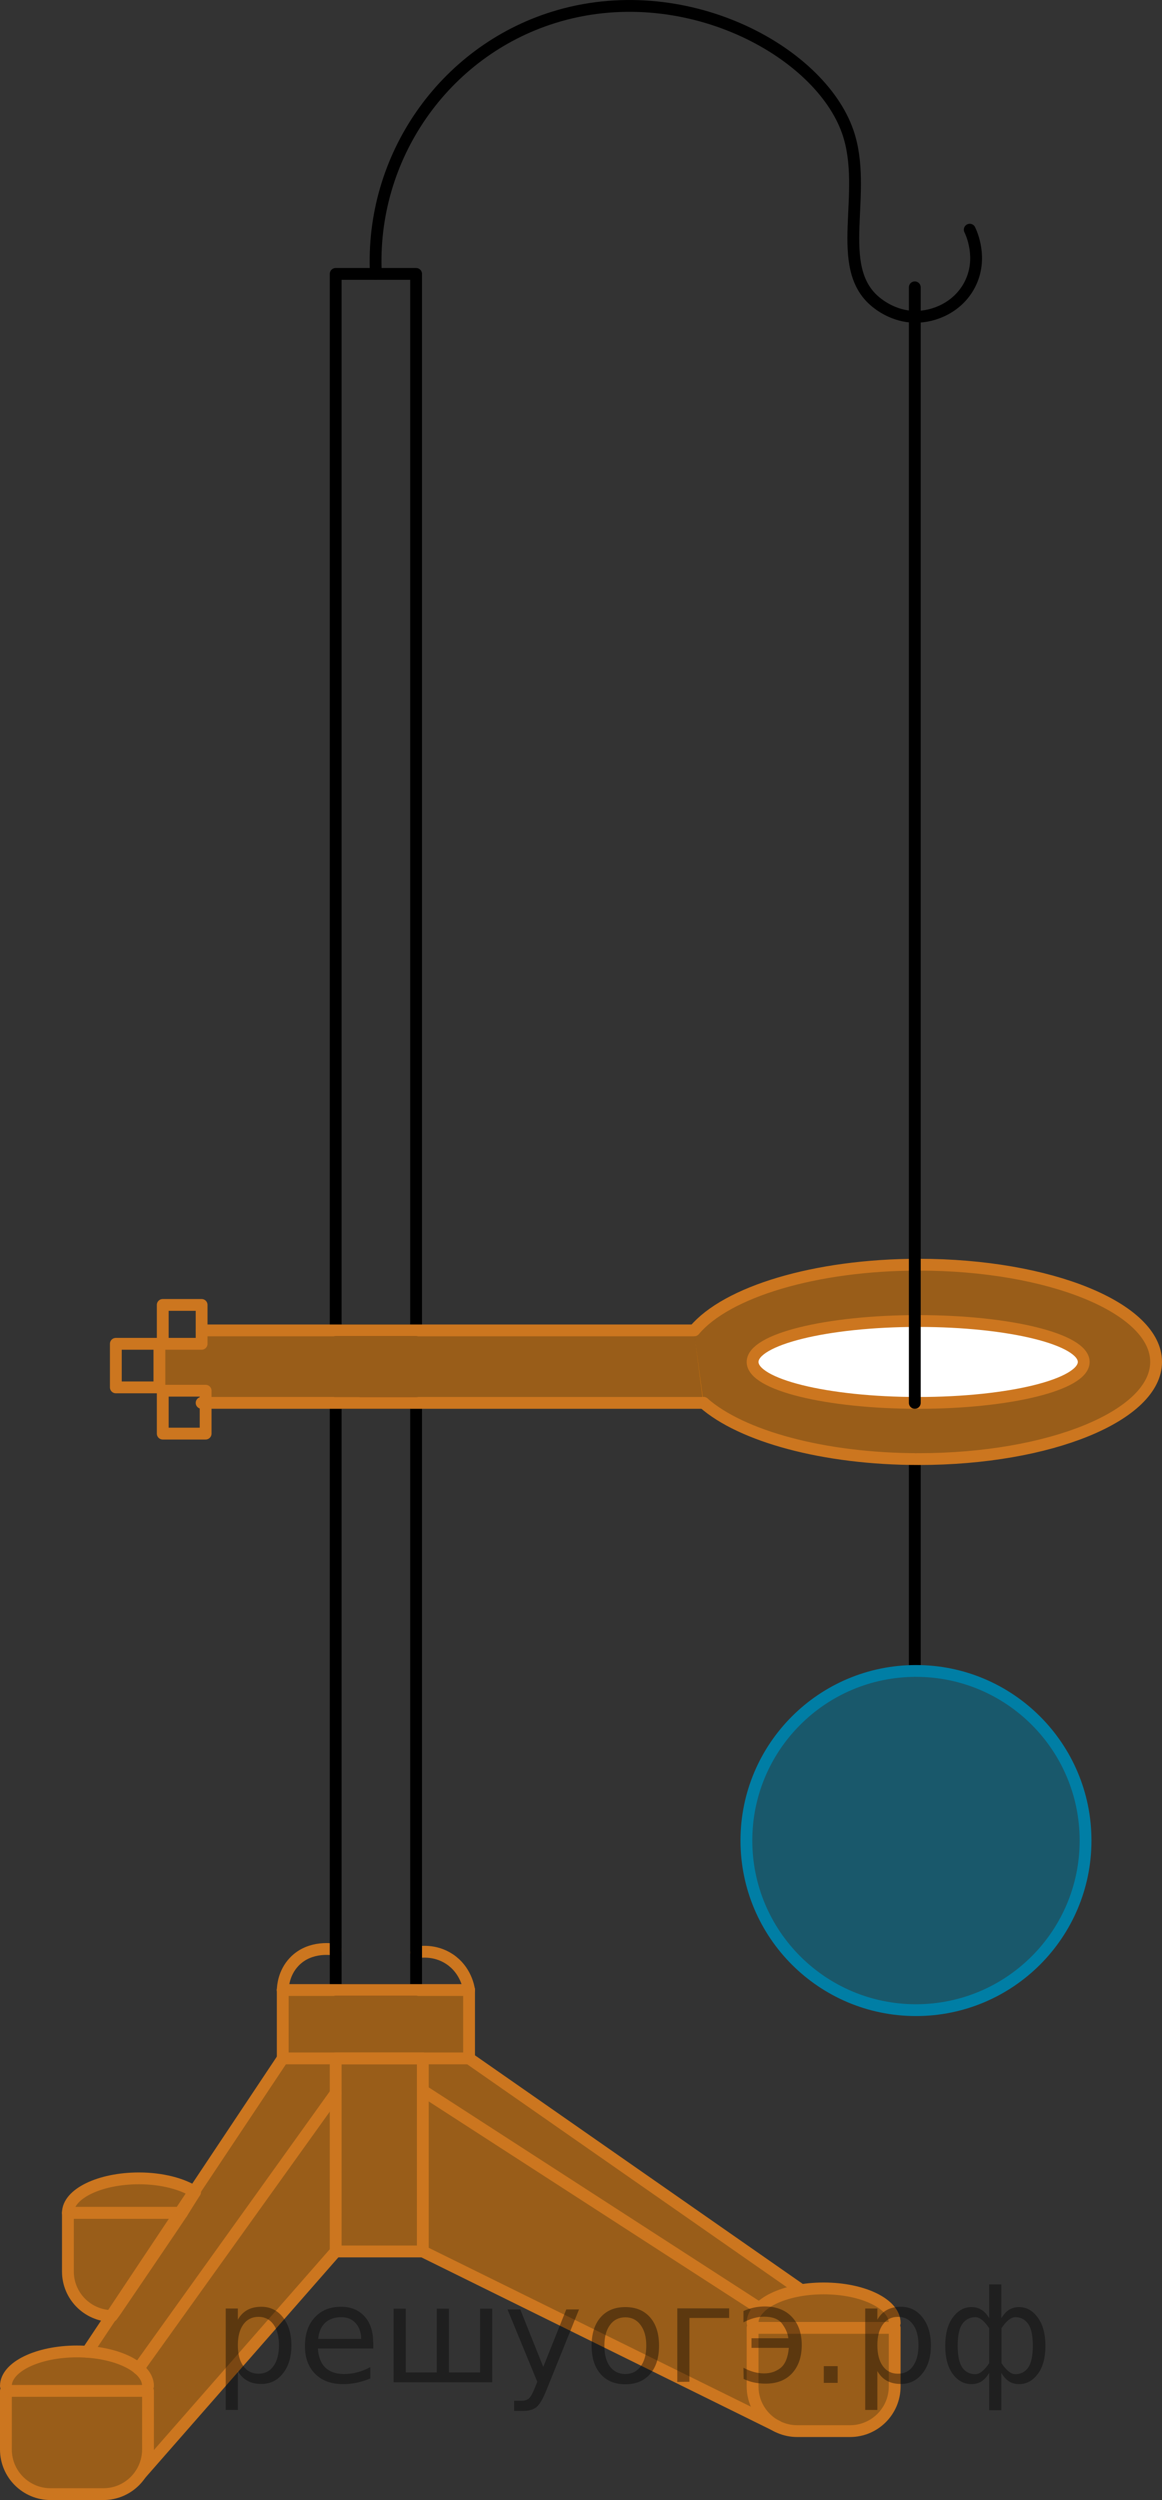 <?xml version="1.0" encoding="utf-8"?>
<!-- Generator: Adobe Illustrator 27.2.0, SVG Export Plug-In . SVG Version: 6.00 Build 0)  -->
<svg version="1.1" id="Слой_1" xmlns="http://www.w3.org/2000/svg" xmlns:xlink="http://www.w3.org/1999/xlink" x="0px" y="0px"
	 width="73.771px" height="158.699px" viewBox="0 0 73.771 158.699" enable-background="new 0 0 73.771 158.699"
	 xml:space="preserve">
<rect x="0" y="0" width="73.771" height="158.699" fill="#333333" stroke="none"/>
<path fill="none" stroke="#CC761F" stroke-width="0.75" stroke-linecap="round" stroke-linejoin="round" stroke-miterlimit="10" d="
	M21.311,123.771c-0.094-0.02-1.614-0.318-2.638,0.766c-0.658,0.696-0.716,1.544-0.723,1.787"/>
<path fill="none" stroke="#CC761F" stroke-width="0.75" stroke-linecap="round" stroke-linejoin="round" stroke-miterlimit="10" d="
	M26.418,123.941c0.194-0.037,1.181-0.207,2.128,0.425c1.026,0.686,1.208,1.781,1.234,1.958"/>
<path opacity="0.5" fill="#FF8800" enable-background="new    " d="M53.966,154.324h-3.352c-1.565,0-2.835-1.269-2.835-2.835
	v-3.719h9.021v3.719C56.8,153.055,55.531,154.324,53.966,154.324z"/>
<path opacity="0.5" fill="#FF8800" enable-background="new    " d="M47.779,147.457c0-1.21,2.019-2.192,4.511-2.192
	s4.511,0.981,4.511,2.192"/>
<path opacity="0.5" fill="#FF8800" enable-background="new    " d="M6.562,158.324h-3.352c-1.565,0-2.835-1.269-2.835-2.835
	v-3.719h9.021v3.719C9.396,157.055,8.127,158.324,6.562,158.324z"/>
<path opacity="0.5" fill="#FF8800" enable-background="new    " d="M0.375,151.457c0-1.21,2.019-2.192,4.511-2.192
	s4.511,0.981,4.511,2.192"/>
<path opacity="0.5" fill="#FF8800" enable-background="new    " d="M7.292,146.744c0.242-0.349,4.014-5.905,4.263-6.293
	h-7.244v3.719c0,1.551,1.247,2.807,2.792,2.83C7.167,146.912,7.235,146.826,7.292,146.744z"/>
<path opacity="0.5" fill="#FF8800" enable-background="new    " d="M12.387,139.129c-0.824-0.523-2.105-0.869-3.566-0.869
	c-2.491,0-4.511,0.981-4.511,2.192h7.244C11.605,140.372,12.254,139.326,12.387,139.129z"/>
<rect x="17.95" y="126.324" opacity="0.5" fill="#FF8800" enable-background="new    " width="11.83" height="4.34"/>
<rect x="21.311" y="130.601" opacity="0.5" fill="#FF8800" enable-background="new    " width="5.532" height="12.255"/>
<path opacity="0.5" fill="#FF8800" enable-background="new    " d="M8.788,150.361c-1.08-0.357-2.161-0.714-3.241-1.071
	c4.134-6.208,8.268-12.417,12.402-18.626c1.121,0,2.241,0,3.362,0c0,4.085,0,8.17,0,12.255
	c-4.062,4.59-8.123,9.179-12.185,13.769c0.301-0.968,0.668-2.663,0.228-4.641
	C9.209,151.399,9.004,150.835,8.788,150.361z"/>
<path opacity="0.5" fill="#FF8800" enable-background="new    " d="M26.843,142.92c0-4.085,0-8.17,0-12.255
	c0.979,0,1.957,0,2.936,0c7.115,4.893,14.229,9.786,21.344,14.678c-1.14-0.173-2.269,0.281-2.91,1.177
	c-0.77,1.075-0.48,2.287-0.434,2.464c-0.106,0.97-0.112,2.194,0.201,3.548c0.077,0.335,0.168,0.65,0.266,0.945
	C41.112,149.958,33.977,146.439,26.843,142.92z"/>
<path opacity="0.5" fill="#FF8800" enable-background="new    " d="M44.67,89.054c-10.538-0.001-21.076-0.001-31.614-0.002
	c0-0.257,0-0.514,0-0.771c-0.908,0-1.816,0-2.723,0c0.014-0.872,0.028-1.745,0.043-2.617
	c0.808-0.121,1.617-0.241,2.425-0.362c0.085-0.284,0.17-0.567,0.255-0.851
	c10.341,0.077,20.682,0.154,31.024,0.232C44.276,86.14,44.473,87.597,44.67,89.054z"/>
<path opacity="0.5" fill="#FF8800" enable-background="new    " d="M44.08,84.683c2.03-2.425,7.644-4.168,14.253-4.168
	c8.319,0,15.064,2.763,15.064,6.17s-6.744,6.17-15.064,6.17c-6.049,0-11.266-1.46-13.662-3.568L44.08,84.683z"
	/>
<rect x="21.311" y="17.388" fill="none" stroke="#000000" stroke-width="0.75" stroke-linecap="round" stroke-linejoin="round" stroke-miterlimit="10" width="5.106" height="67.064"/>
<rect x="21.311" y="89.052" fill="none" stroke="#000000" stroke-width="0.75" stroke-linecap="round" stroke-linejoin="round" stroke-miterlimit="10" width="5.106" height="37.272"/>
<line fill="none" stroke="#000000" stroke-width="0.75" stroke-linecap="round" stroke-linejoin="round" stroke-miterlimit="10" x1="58.077" y1="106.069" x2="58.077" y2="92.622"/>
<line fill="none" stroke="#CC761F" stroke-width="0.75" stroke-linecap="round" stroke-linejoin="round" stroke-miterlimit="10" x1="12.8" y1="89.052" x2="44.67" y2="89.054"/>
<line fill="none" stroke="#CC761F" stroke-width="0.75" stroke-linecap="round" stroke-linejoin="round" stroke-miterlimit="10" x1="12.8" y1="84.452" x2="43.95" y2="84.452"/>
<path fill="none" stroke="#CC761F" stroke-width="0.75" stroke-linecap="round" stroke-linejoin="round" stroke-miterlimit="10" d="
	M44.08,84.449c2.03-2.425,7.644-4.168,14.253-4.168c8.319,0,15.064,2.763,15.064,6.17s-6.744,6.17-15.064,6.17
	c-6.049,0-11.266-1.46-13.662-3.568"/>
<ellipse fill="#FFFFFF" stroke="#CC761F" stroke-width="0.75" stroke-linecap="round" stroke-linejoin="round" stroke-miterlimit="10" cx="58.29" cy="86.455" rx="10.511" ry="2.599"/>
<rect x="10.332" y="82.835" fill="none" stroke="#CC761F" stroke-width="0.75" stroke-linecap="round" stroke-linejoin="round" stroke-miterlimit="10" width="2.468" height="2.468"/>
<rect x="10.332" y="88.281" fill="none" stroke="#CC761F" stroke-width="0.75" stroke-linecap="round" stroke-linejoin="round" stroke-miterlimit="10" width="2.723" height="2.723"/>
<rect x="7.354" y="85.303" fill="none" stroke="#CC761F" stroke-width="0.75" stroke-linecap="round" stroke-linejoin="round" stroke-miterlimit="10" width="2.766" height="2.766"/>
<path fill="none" stroke="#000000" stroke-width="0.75" stroke-linecap="round" stroke-linejoin="round" stroke-miterlimit="10" d="
	M23.864,17.388c-0.371-7.385,4.309-14.111,11.28-16.285c8.245-2.571,16.884,2.103,18.677,7.264
	c1.344,3.868-0.962,8.574,1.787,10.809c0.186,0.151,1.13,0.919,2.468,0.936c1.253,0.017,2.756-0.625,3.489-2.043
	c0.865-1.67,0.088-3.311,0-3.489"/>
<line fill="none" stroke="#CC761F" stroke-width="0.75" stroke-linecap="round" stroke-linejoin="round" stroke-miterlimit="10" x1="17.95" y1="126.324" x2="29.779" y2="126.324"/>
<line fill="none" stroke="#CC761F" stroke-width="0.75" stroke-linecap="round" stroke-linejoin="round" stroke-miterlimit="10" x1="17.95" y1="130.664" x2="29.779" y2="130.664"/>
<line fill="none" stroke="#CC761F" stroke-width="0.75" stroke-linecap="round" stroke-linejoin="round" stroke-miterlimit="10" x1="29.779" y1="126.324" x2="29.779" y2="130.664"/>
<line fill="none" stroke="#CC761F" stroke-width="0.75" stroke-linecap="round" stroke-linejoin="round" stroke-miterlimit="10" x1="17.95" y1="126.324" x2="17.95" y2="130.664"/>
<rect x="21.311" y="130.664" fill="none" stroke="#CC761F" stroke-width="0.75" stroke-linecap="round" stroke-linejoin="round" stroke-miterlimit="10" width="5.532" height="12.255"/>
<line fill="none" stroke="#CC761F" stroke-width="0.75" stroke-linecap="round" stroke-linejoin="round" stroke-miterlimit="10" x1="8.916" y1="157.068" x2="21.311" y2="142.92"/>
<line fill="none" stroke="#CC761F" stroke-width="0.75" stroke-linecap="round" stroke-linejoin="round" stroke-miterlimit="10" x1="26.843" y1="142.92" x2="49.355" y2="154.023"/>
<line fill="none" stroke="#CC761F" stroke-width="0.75" stroke-linecap="round" stroke-linejoin="round" stroke-miterlimit="10" x1="29.779" y1="130.664" x2="50.718" y2="145.265"/>
<line fill="none" stroke="#CC761F" stroke-width="0.75" stroke-linecap="round" stroke-linejoin="round" stroke-miterlimit="10" x1="5.547" y1="149.29" x2="17.95" y2="130.664"/>
<line fill="none" stroke="#CC761F" stroke-width="0.75" stroke-linecap="round" stroke-linejoin="round" stroke-miterlimit="10" x1="8.788" y1="150.361" x2="21.311" y2="132.877"/>
<line fill="none" stroke="#CC761F" stroke-width="0.75" stroke-linecap="round" stroke-linejoin="round" stroke-miterlimit="10" x1="26.843" y1="132.707" x2="48.213" y2="146.519"/>
<path fill="none" stroke="#CC761F" stroke-width="0.75" stroke-linecap="round" stroke-linejoin="round" stroke-miterlimit="10" d="
	M53.966,154.324h-3.352c-1.565,0-2.835-1.269-2.835-2.835v-3.719h9.021v3.719
	C56.8,153.055,55.531,154.324,53.966,154.324z"/>
<path fill="none" stroke="#CC761F" stroke-width="0.75" stroke-linecap="round" stroke-linejoin="round" stroke-miterlimit="10" d="
	M47.779,147.457c0-1.21,2.019-2.192,4.511-2.192s4.511,0.981,4.511,2.192"/>
<path fill="none" stroke="#CC761F" stroke-width="0.75" stroke-linecap="round" stroke-linejoin="round" stroke-miterlimit="10" d="
	M6.562,158.324h-3.352c-1.565,0-2.835-1.269-2.835-2.835v-3.719h9.021v3.719
	C9.396,157.055,8.127,158.324,6.562,158.324z"/>
<path fill="none" stroke="#CC761F" stroke-width="0.75" stroke-linecap="round" stroke-linejoin="round" stroke-miterlimit="10" d="
	M0.375,151.457c0-1.21,2.019-2.192,4.511-2.192s4.511,0.981,4.511,2.192"/>
<path fill="none" stroke="#CC761F" stroke-width="0.75" stroke-linecap="round" stroke-linejoin="round" stroke-miterlimit="10" d="
	M7.292,146.763c0.242-0.349,4.014-5.905,4.263-6.293h-7.244v3.719c0,1.551,1.247,2.807,2.792,2.83
	C7.167,146.931,7.235,146.845,7.292,146.763z"/>
<path fill="none" stroke="#CC761F" stroke-width="0.75" stroke-linecap="round" stroke-linejoin="round" stroke-miterlimit="10" d="
	M12.387,139.148c-0.824-0.523-2.105-0.869-3.566-0.869c-2.491,0-4.511,0.981-4.511,2.192h7.244
	C11.605,140.391,12.254,139.345,12.387,139.148z"/>
<circle opacity="0.5" fill="#007EA5" enable-background="new    " cx="58.002" cy="116.835" r="10.766"/>
<circle fill="none" stroke="#007EA5" stroke-width="0.75" stroke-linecap="round" stroke-linejoin="round" stroke-miterlimit="10" cx="58.152" cy="116.835" r="10.766"/>
<line fill="none" stroke="#000000" stroke-width="0.75" stroke-linecap="round" stroke-linejoin="round" stroke-miterlimit="10" x1="58.077" y1="18.239" x2="58.077" y2="89.052"/>
<g style="stroke:none;fill:#000;fill-opacity:0.40"><path d="m 15.1,150.5 v 2.48 h -0.77 v -6.44 h 0.77 v 0.71 q 0.24,-0.42 0.61,-0.62 0.37,-0.20 0.88,-0.20 0.85,0 1.38,0.68 0.53,0.68 0.53,1.77 0,1.10 -0.53,1.77 -0.53,0.68 -1.38,0.68 -0.51,0 -0.88,-0.20 -0.37,-0.20 -0.61,-0.62 z m 2.61,-1.63 q 0,-0.85 -0.35,-1.32 -0.35,-0.48 -0.95,-0.48 -0.61,0 -0.96,0.48 -0.35,0.48 -0.35,1.32 0,0.85 0.35,1.33 0.35,0.48 0.96,0.48 0.61,0 0.95,-0.48 0.35,-0.48 0.35,-1.33 z"/><path d="m 23.7,148.7 v 0.38 h -3.52 q 0.05,0.79 0.47,1.21 0.43,0.41 1.19,0.41 0.44,0 0.85,-0.11 0.42,-0.11 0.82,-0.33 v 0.72 q -0.41,0.17 -0.85,0.27 -0.43,0.09 -0.88,0.09 -1.12,0 -1.77,-0.65 -0.65,-0.65 -0.65,-1.76 0,-1.15 0.62,-1.82 0.62,-0.68 1.67,-0.68 0.94,0 1.49,0.61 0.55,0.60 0.55,1.65 z m -0.77,-0.23 q -0.01,-0.63 -0.35,-1.00 -0.34,-0.38 -0.91,-0.38 -0.64,0 -1.03,0.36 -0.38,0.36 -0.44,1.02 z"/><path d="m 28.5,150.6 h 1.98 v -4.05 h 0.77 v 4.67 h -6.26 v -4.67 h 0.77 v 4.05 h 1.97 v -4.05 h 0.77 z"/><path d="m 34.7,151.7 q -0.33,0.83 -0.63,1.09 -0.31,0.25 -0.82,0.25 h -0.61 v -0.64 h 0.45 q 0.32,0 0.49,-0.15 0.17,-0.15 0.39,-0.71 l 0.14,-0.35 -1.89,-4.59 h 0.81 l 1.46,3.65 1.46,-3.65 h 0.81 z"/><path d="m 39.7,147.1 q -0.62,0 -0.97,0.48 -0.36,0.48 -0.36,1.32 0,0.84 0.35,1.32 0.36,0.48 0.98,0.48 0.61,0 0.97,-0.48 0.36,-0.48 0.36,-1.32 0,-0.83 -0.36,-1.31 -0.36,-0.49 -0.97,-0.49 z m 0,-0.65 q 1,0 1.57,0.65 0.57,0.65 0.57,1.80 0,1.15 -0.57,1.80 -0.57,0.65 -1.57,0.65 -1.00,0 -1.57,-0.65 -0.57,-0.65 -0.57,-1.80 0,-1.15 0.57,-1.80 0.57,-0.65 1.57,-0.65 z"/><path d="m 43.0,151.2 v -4.67 h 3.29 v 0.61 h -2.52 v 4.05 z"/><path d="m 47.2,150.3 q 0.66,0.36 1.31,0.36 0.61,0 1.05,-0.35 0.44,-0.36 0.52,-1.27 h -2.37 v -0.61 h 2.34 q -0.05,-0.44 -0.38,-0.90 -0.33,-0.47 -1.16,-0.47 -0.64,0 -1.31,0.36 v -0.72 q 0.65,-0.29 1.35,-0.29 1.09,0 1.72,0.66 0.63,0.66 0.63,1.79 0,1.12 -0.61,1.79 -0.61,0.66 -1.68,0.66 -0.79,0 -1.40,-0.30 z"/><path d="m 52.3,150.2 h 0.88 v 1.06 h -0.88 z"/><path d="m 55.7,150.5 v 2.48 h -0.77 v -6.44 h 0.77 v 0.71 q 0.24,-0.42 0.61,-0.62 0.37,-0.20 0.88,-0.20 0.85,0 1.38,0.68 0.53,0.68 0.53,1.77 0,1.10 -0.53,1.77 -0.53,0.68 -1.38,0.68 -0.51,0 -0.88,-0.20 -0.37,-0.20 -0.61,-0.62 z m 2.61,-1.63 q 0,-0.85 -0.35,-1.32 -0.35,-0.48 -0.95,-0.48 -0.61,0 -0.96,0.48 -0.35,0.48 -0.35,1.32 0,0.85 0.35,1.33 0.35,0.48 0.96,0.48 0.61,0 0.95,-0.48 0.35,-0.48 0.35,-1.33 z"/><path d="m 60.8,148.9 q 0,0.98 0.30,1.40 0.30,0.41 0.82,0.41 0.41,0 0.88,-0.70 v -2.22 q -0.47,-0.70 -0.88,-0.70 -0.51,0 -0.82,0.42 -0.30,0.41 -0.30,1.39 z m 2,4.10 v -2.37 q -0.24,0.39 -0.51,0.55 -0.27,0.16 -0.62,0.16 -0.70,0 -1.18,-0.64 -0.48,-0.65 -0.48,-1.79 0,-1.15 0.48,-1.80 0.49,-0.66 1.18,-0.66 0.35,0 0.62,0.16 0.28,0.16 0.51,0.55 v -2.15 h 0.77 v 2.15 q 0.24,-0.39 0.51,-0.55 0.28,-0.16 0.62,-0.16 0.70,0 1.18,0.66 0.49,0.66 0.49,1.80 0,1.15 -0.49,1.79 -0.48,0.64 -1.18,0.64 -0.35,0 -0.62,-0.16 -0.27,-0.16 -0.51,-0.55 v 2.37 z m 2.77,-4.10 q 0,-0.98 -0.30,-1.39 -0.30,-0.42 -0.81,-0.42 -0.41,0 -0.88,0.70 v 2.22 q 0.47,0.70 0.88,0.70 0.51,0 0.81,-0.41 0.30,-0.42 0.30,-1.40 z"/></g></svg>

<!--File created and owned by https://sdamgia.ru. Copying is prohibited. All rights reserved.-->
